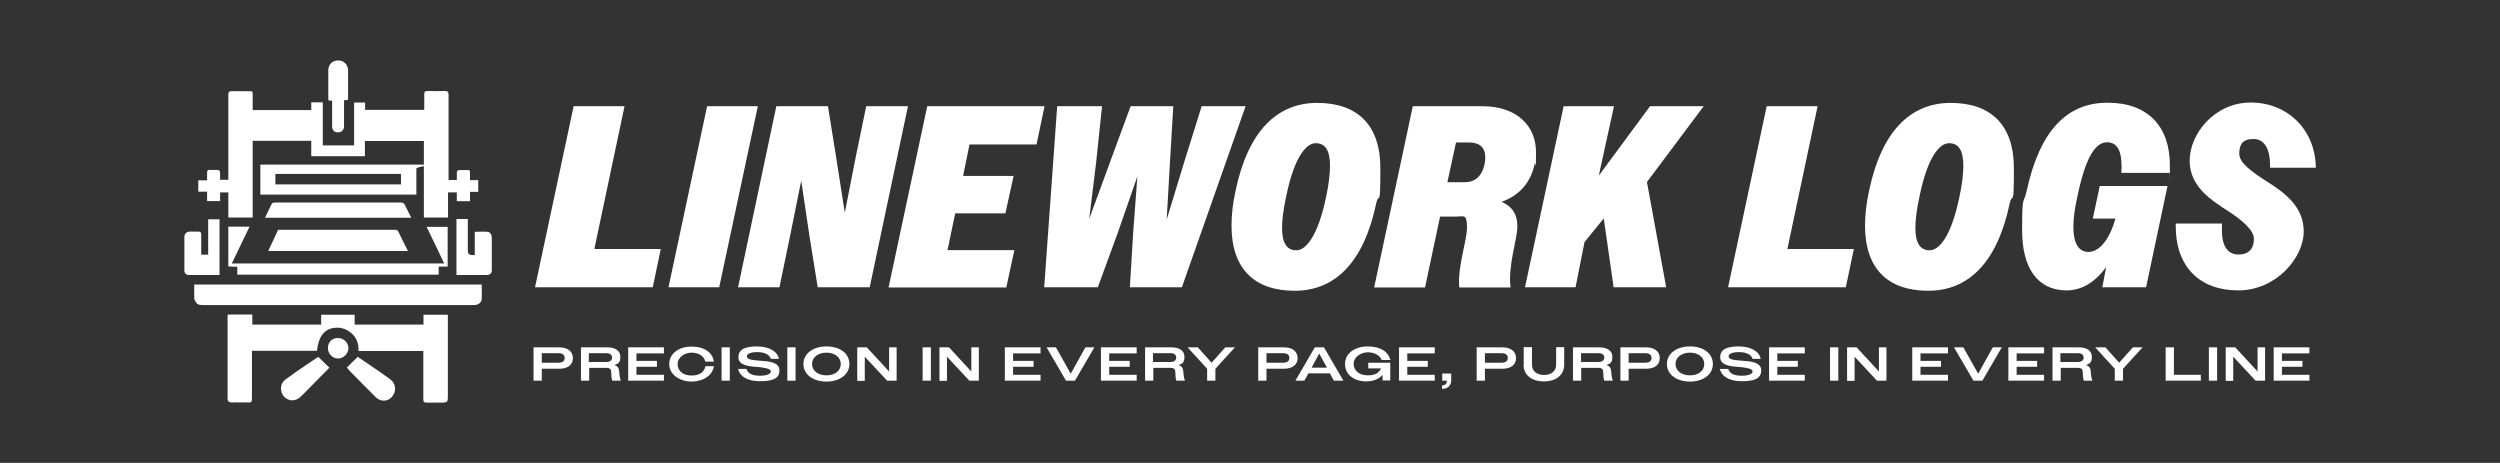 <?xml version="1.0" encoding="UTF-8"?>
<svg id="Layer_1" data-name="Layer 1" xmlns="http://www.w3.org/2000/svg" version="1.1" viewBox="0 0 1365.4 252.8">
  <rect x="0" y="0" width="1365.4" height="252.8" fill="#333333" stroke="none"/>
  <defs>
    <style>
      .cls-1 {
        isolation: isolate;
      }

      .cls-2 {
        fill: #fff;
        stroke-width: 0px;
      }
    </style>
  </defs>
  <g id="Logo">
    <g id="icon">
      <path class="cls-2" d="M244.7,105v13.8h-13.2v-41.8h-32.2v8.3h-29.3v-8.4h-32v41.9h-13.3v-13.7h-4.5v4.7h-7.1v-5.1h-4.8v-6.2h4.8c0-1.6,0-2.9,0-4.3,0-1,.4-1.5,1.4-1.4,1.3,0,2.6,0,3.8,0,1.3,0,1.9.4,1.9,1.8,0,1.2,0,2.3,0,3.6h4.5c0-.5,0-1,0-1.5,0-14.9,0-29.8,0-44.7,0-1.7.4-2.3,2.2-2.2,3.2.1,6.5,0,9.7,0,1.1,0,1.4.3,1.4,1.4,0,2.9,0,5.9,0,8.9h32v-4.2h6.3v23.5h17.1v-23.4h6v4h32.3c0-2.7.1-5.4,0-8.1-.1-1.8.5-2.3,2.2-2.2,3,.1,6,.1,9,0,1.6,0,2.1.5,2.1,2.1,0,14.8,0,29.6,0,44.4v2.1h4.5c0-1.3,0-2.5,0-3.8,0-1.1.3-1.6,1.5-1.6,1.5,0,3,0,4.5,0,.9,0,1.2.3,1.2,1.2,0,1.4,0,2.8,0,4.3h4.5v6.4h-4.5v5.1h-7.2v-4.8h-4.5,0Z"/>
      <path class="cls-2" d="M124.7,171.8h13.1v5.5h37.6v-5.4h18.3v5.4h37.6v-5.4h13.3c0,.6,0,1.1,0,1.7,0,14.4,0,28.8,0,43.1,0,2.9-.3,3.1-3.2,3.2-2.7,0-5.4,0-8.2,0-1.5,0-2-.3-2-1.9,0-8.1,0-16.1,0-24.2v-2.1h-35.4c.2-4.4-1.3-7.9-4.7-10.4-2.3-1.7-4.8-2.5-7.7-2.3-6,.3-9.4,4.5-10.3,12.6h-35.5v2.1c0,8.1,0,16.1,0,24.2,0,1.6-.4,2-2,1.9-3-.1-6,0-9,0-1.5,0-2.3-.6-2.3-2.1,0-15.2,0-30.4,0-45.6,0,0,0-.1.2-.3h0Z"/>
      <path class="cls-2" d="M263.1,155.5c0,2.7.1,5.3,0,7.8-.1,1.9-1.9,3.3-4.1,3.3-3.4,0-6.8,0-10.3,0H111c-1.5,0-3,0-3.9-1.4-.4-.6-.9-1.4-1-2.2-.1-2.5,0-5,0-7.6h157Z"/>
      <path class="cls-2" d="M222.8,137.1h-76.3c1.8-3.9,3.6-7.7,5.4-11.6h3.6c20.1,0,40.1,0,60.2,0,1.1,0,1.6.3,2,1.3,1.6,3.4,3.3,6.7,5.1,10.3h0Z"/>
      <path class="cls-2" d="M227.3,106.3h-85.1v-16.4c.6,0,1.3,0,1.9,0,27,0,53.9,0,80.9,0s2.4,0,2.4,2.3v14.2h0ZM150.4,100.7h68.6v-5.7h-68.6v5.7Z"/>
      <path class="cls-2" d="M126.6,143.9h116c-3.2-6.7-6.3-13.3-9.6-20h11.5v21.7h-4.9v4.4h-110v-4.3c-1.7,0-3.2-.1-4.9-.2v-21.7h11.6c-3.3,6.7-6.4,13.3-9.7,20.1h0Z"/>
      <path class="cls-2" d="M144.8,118.8c1.3-2.7,2.4-5.2,3.7-7.6.2-.4,1.1-.6,1.7-.6,8.6,0,17.2,0,25.8,0,14.3,0,28.5,0,42.8,0,1.2,0,1.8.3,2.3,1.3,1.1,2.3,2.2,4.5,3.5,7h-79.7Z"/>
      <path class="cls-2" d="M119.9,150.2c-5.7,0-11.2,0-16.7,0-1.6,0-2.5-1-2.5-2.6,0-6.1,0-12.2,0-18.2,0-1.8,1.3-2.9,3-2.9,1.6,0,3.1,0,4.7,0,1.1,0,1.5.4,1.5,1.5,0,3.6,0,7.3,0,11.1h3.8v-19.3h6.2v30.5h0Z"/>
      <path class="cls-2" d="M249.4,119.6h6.1v1.9c0,5.2,0,10.3,0,15.5,0,1.5.8,2.3,2.4,2.3.4,0,.8,0,1.4,0v-12.7c2.4,0,4.7-.2,6.9,0,1.6.2,2.4,1.6,2.4,3.2,0,6,0,11.9,0,17.9,0,1.6-1.1,2.4-2.6,2.5-5.5,0-11,0-16.7,0v-30.5h0Z"/>
      <path class="cls-2" d="M190.1,54.5c-.8.1-1.4.2-2.2.3v11.3c0,.9,0,1.8,0,2.8,0,2.1-1.3,3.4-3.4,3.4-1.9,0-3.1-1.2-3.1-3.4,0-4.3,0-8.6,0-12.8,0-.3,0-.7,0-1.1-.6,0-1.3-.1-2-.2,0-.4-.1-.8-.1-1.2,0-5,0-10.1,0-15.1,0-3.3,2.2-5.5,5.4-5.5s5.4,2.4,5.4,5.6c0,5.3,0,10.6,0,16h0Z"/>
      <path class="cls-2" d="M173.8,194.9c2.2,2.2,4.1,4,6.1,5.9-4,4.1-8.3,8.4-12.6,12.8-1.1,1.2-2.3,2.3-3.5,3.4-2.6,2.4-6.4,2.1-8.7-.4-2.3-2.6-2.2-7,.5-9.1,3.7-2.8,7.6-5.5,11.5-8.1,2.3-1.6,4.7-3.2,6.7-4.5h0Z"/>
      <path class="cls-2" d="M189.4,200.7c1.9-1.8,3.8-3.7,6-5.8,4,2.7,8.4,5.7,12.8,8.7,1.7,1.2,3.4,2.4,5.1,3.7,3,2.4,3.3,6.4.8,9.4-2.3,2.7-6.2,2.9-8.9.2-4.6-4.5-9.1-9.2-13.7-13.8-.8-.8-1.5-1.7-2-2.3h0Z"/>
      <path class="cls-2" d="M184.7,184.6c3,0,5.6,2.6,5.6,5.6,0,2.9-2.7,5.6-5.7,5.6-2.9,0-5.5-2.6-5.5-5.6,0-3.4,2.2-5.6,5.6-5.6Z"/>
    </g>
    <g id="text">
      <g id="tagline" class="cls-1">
        <g class="cls-1">
          <path class="cls-2" d="M291.4,189.7h14c4.6,0,7.5,2.2,7.5,5.9s-2.9,5.8-7.5,5.8h-9.5v6.5h-4.5v-18.2ZM295.9,192.9v5.2h9.1c2.2,0,3.4-.9,3.4-2.6s-1.2-2.6-3.4-2.6h-9.1Z"/>
          <path class="cls-2" d="M317.1,189.7h14.6c4.4,0,7.1,1.9,7.1,5.2s-1.2,3.7-3.3,4.5c1.7.4,2.5,1.5,2.7,3.4.1,2.4.4,4,.9,5.1h-4.7c-.4-1-.5-2.3-.6-4.7,0-1.7-.9-2.3-2.7-2.3h-9.3v7h-4.5v-18.2ZM321.6,192.9v4.8h9.6c1.9,0,3.1-.9,3.1-2.4s-1.1-2.4-3.1-2.4h-9.6Z"/>
        </g>
        <g class="cls-1">
          <path class="cls-2" d="M343.1,189.7h19.5v3.3h-15v4.1h11.2v3.2h-11.2v4.4h15v3.2h-19.5v-18.2Z"/>
        </g>
        <g class="cls-1">
          <path class="cls-2" d="M385.2,197.5c-.6-3-3.7-4.9-7.5-4.9s-7.6,2.5-7.6,6.3,3.1,6.2,7.6,6.2,7-2,7.6-5.1h4.6c-.7,5-5.8,8.4-12.2,8.4s-12.2-3.8-12.2-9.5,5.1-9.6,12.2-9.6,11.5,3.3,12.2,8.2h-4.6Z"/>
          <path class="cls-2" d="M394.1,189.7h4.5v18.2h-4.5v-18.2Z"/>
          <path class="cls-2" d="M403,201.5h4.7c.7,2.4,3.1,3.7,7.2,3.7s6.1-1,6.1-2.4-3.6-2.1-7.5-2.4c-4.8-.3-10.2-.9-10.2-5.3s3.8-5.9,10.1-5.9,11.2,2.5,12,6.8h-4.4c-.7-2.3-3.4-3.7-7.4-3.7s-5.7,1.1-5.7,2.3c0,1.9,3.4,2.1,7.2,2.4,4.9.3,10.6.8,10.6,5.3s-3.8,5.9-10.6,5.9-11-2.5-12-6.8Z"/>
          <path class="cls-2" d="M430,189.7h4.5v18.2h-4.5v-18.2Z"/>
          <path class="cls-2" d="M438.8,198.8c0-5.7,5.3-9.6,12.6-9.6s12.5,3.8,12.5,9.6-5.3,9.6-12.5,9.6-12.6-3.8-12.6-9.6ZM459.2,198.8c0-3.7-3.3-6.2-7.8-6.2s-7.9,2.5-7.9,6.2,3.3,6.2,7.9,6.2,7.8-2.5,7.8-6.2Z"/>
          <path class="cls-2" d="M468.2,189.7h5.2l12.2,13.2v-13.2s4.1,0,4.1,0v18.2h-5.2l-12.2-13.1v6.6s0,6.6,0,6.6h-4.1v-18.2Z"/>
          <path class="cls-2" d="M503.9,189.7h4.5v18.2h-4.5v-18.2Z"/>
          <path class="cls-2" d="M513.1,189.7h5.2l12.2,13.2v-13.2s4.1,0,4.1,0v18.2h-5.2l-12.2-13.1v6.6s0,6.6,0,6.6h-4.1v-18.2Z"/>
        </g>
        <g class="cls-1">
          <path class="cls-2" d="M548.8,189.7h19.5v3.3h-15v4.1h11.2v3.2h-11.2v4.4h15v3.2h-19.5v-18.2Z"/>
        </g>
        <g class="cls-1">
          <path class="cls-2" d="M587.2,207.9h-5l-10.6-18.2h5.1l8.1,14.4,4-7.2,4-7.2h4.9l-10.6,18.2Z"/>
          <path class="cls-2" d="M601.3,189.7h19.5v3.3h-15v4.1h11.2v3.2h-11.2v4.4h15v3.2h-19.5v-18.2Z"/>
        </g>
        <g class="cls-1">
          <path class="cls-2" d="M625.2,189.7h14.6c4.4,0,7.1,1.9,7.1,5.2s-1.2,3.7-3.3,4.5c1.7.4,2.5,1.5,2.7,3.4.1,2.4.4,4,.9,5.1h-4.7c-.4-1-.5-2.3-.6-4.7,0-1.7-.9-2.3-2.7-2.3h-9.3v7h-4.5v-18.2ZM629.7,192.9v4.8h9.6c1.9,0,3.1-.9,3.1-2.4s-1.1-2.4-3.1-2.4h-9.6Z"/>
        </g>
        <g class="cls-1">
          <path class="cls-2" d="M659.3,201.4l-10.7-11.7h5.6l7.5,8.4,7.5-8.4h5.3l-10.7,11.7v6.5h-4.5v-6.5Z"/>
        </g>
        <g class="cls-1">
          <path class="cls-2" d="M687.2,189.7h14c4.6,0,7.5,2.2,7.5,5.9s-2.9,5.8-7.5,5.8h-9.5v6.5h-4.5v-18.2ZM691.7,192.9v5.2h9.1c2.2,0,3.4-.9,3.4-2.6s-1.2-2.6-3.4-2.6h-9.1Z"/>
        </g>
        <g class="cls-1">
          <path class="cls-2" d="M718.1,189.7h5l10.6,18.2h-5.2l-2.2-4h-11.7l-2.2,4h-4.9l10.6-18.2ZM716.3,200.8h8.3v-.3c-.1,0-4.1-7.4-4.1-7.4l-4,7.4v.3Z"/>
        </g>
        <g class="cls-1">
          <path class="cls-2" d="M755.2,204.6c-1.9,2.3-5,3.7-9,3.7-6.8,0-11.6-3.8-11.6-9.5s5.2-9.6,12.4-9.6,11.2,3,12.4,7.4h-4.8c-.9-2.5-4-4.2-7.6-4.2s-7.7,2.5-7.7,6.3,3.2,6.3,7.7,6.3,6.1-1.5,7.3-3.8h-7v-3.1h12v9.7h-4.2v-3.3Z"/>
          <path class="cls-2" d="M764.1,189.7h19.5v3.3h-15v4.1h11.2v3.2h-11.2v4.4h15v3.2h-19.5v-18.2Z"/>
          <path class="cls-2" d="M787.6,210.5c1.8-.1,2.6-.9,2.6-2.6h-2.5v-3.9h4.9v3.6c0,3-1.9,4.8-5,4.8v-2Z"/>
          <path class="cls-2" d="M806.5,189.7h14c4.6,0,7.5,2.2,7.5,5.9s-2.9,5.8-7.5,5.8h-9.5v6.5h-4.5v-18.2ZM811,192.9v5.2h9.1c2.2,0,3.4-.9,3.4-2.6s-1.2-2.6-3.4-2.6h-9.1Z"/>
          <path class="cls-2" d="M832.2,199.1v-9.5h4.5v9.5c0,3.7,2.8,5.7,6.6,5.7s6.6-2,6.6-5.7v-9.5h4.4v9.5c0,5.8-4.5,9.2-11.1,9.2s-11.1-3.4-11.1-9.2Z"/>
          <path class="cls-2" d="M858.9,189.7h14.6c4.4,0,7.1,1.9,7.1,5.2s-1.2,3.7-3.3,4.5c1.7.4,2.5,1.5,2.7,3.4.1,2.4.4,4,.9,5.1h-4.7c-.4-1-.5-2.3-.6-4.7,0-1.7-.9-2.3-2.7-2.3h-9.3v7h-4.5v-18.2ZM863.5,192.9v4.8h9.6c1.9,0,3.1-.9,3.1-2.4s-1.1-2.4-3.1-2.4h-9.6Z"/>
        </g>
        <g class="cls-1">
          <path class="cls-2" d="M885,189.7h14c4.6,0,7.5,2.2,7.5,5.9s-2.9,5.8-7.5,5.8h-9.5v6.5h-4.5v-18.2ZM889.5,192.9v5.2h9.1c2.2,0,3.4-.9,3.4-2.6s-1.2-2.6-3.4-2.6h-9.1Z"/>
        </g>
        <g class="cls-1">
          <path class="cls-2" d="M910.4,198.8c0-5.7,5.3-9.6,12.6-9.6s12.5,3.8,12.5,9.6-5.3,9.6-12.5,9.6-12.6-3.8-12.6-9.6ZM930.8,198.8c0-3.7-3.3-6.2-7.8-6.2s-7.9,2.5-7.9,6.2,3.3,6.2,7.9,6.2,7.8-2.5,7.8-6.2Z"/>
        </g>
        <g class="cls-1">
          <path class="cls-2" d="M939.2,201.5h4.7c.7,2.4,3.1,3.7,7.2,3.7s6.1-1,6.1-2.4-3.6-2.1-7.5-2.4c-4.8-.3-10.2-.9-10.2-5.3s3.8-5.9,10.1-5.9,11.2,2.5,12,6.8h-4.4c-.7-2.3-3.4-3.7-7.4-3.7s-5.7,1.1-5.7,2.3c0,1.9,3.4,2.1,7.2,2.4,4.9.3,10.6.8,10.6,5.3s-3.8,5.9-10.6,5.9-11-2.5-12-6.8Z"/>
          <path class="cls-2" d="M966.2,189.7h19.5v3.3h-15v4.1h11.2v3.2h-11.2v4.4h15v3.2h-19.5v-18.2Z"/>
          <path class="cls-2" d="M999.5,189.7h4.5v18.2h-4.5v-18.2Z"/>
          <path class="cls-2" d="M1008.8,189.7h5.2l12.2,13.2v-13.2s4.1,0,4.1,0v18.2h-5.2l-12.2-13.1v6.6s0,6.6,0,6.6h-4.1v-18.2Z"/>
        </g>
        <g class="cls-1">
          <path class="cls-2" d="M1044.4,189.7h19.5v3.3h-15v4.1h11.2v3.2h-11.2v4.4h15v3.2h-19.5v-18.2Z"/>
        </g>
        <g class="cls-1">
          <path class="cls-2" d="M1082.8,207.9h-5l-10.6-18.2h5.1l8.1,14.4,4-7.2,4-7.2h4.9l-10.6,18.2Z"/>
          <path class="cls-2" d="M1096.9,189.7h19.5v3.3h-15v4.1h11.2v3.2h-11.2v4.4h15v3.2h-19.5v-18.2Z"/>
        </g>
        <g class="cls-1">
          <path class="cls-2" d="M1120.8,189.7h14.6c4.4,0,7.1,1.9,7.1,5.2s-1.2,3.7-3.3,4.5c1.7.4,2.5,1.5,2.7,3.4.1,2.4.4,4,.9,5.1h-4.7c-.4-1-.5-2.3-.6-4.7,0-1.7-.9-2.3-2.7-2.3h-9.3v7h-4.5v-18.2ZM1125.3,192.9v4.8h9.6c1.9,0,3.1-.9,3.1-2.4s-1.1-2.4-3.1-2.4h-9.6Z"/>
        </g>
        <g class="cls-1">
          <path class="cls-2" d="M1155,201.4l-10.7-11.7h5.6l7.5,8.4,7.5-8.4h5.3l-10.7,11.7v6.5h-4.5v-6.5Z"/>
        </g>
        <g class="cls-1">
          <path class="cls-2" d="M1182.8,189.7h4.5v15h14.7v3.2h-19.2v-18.2Z"/>
          <path class="cls-2" d="M1206.4,189.7h4.5v18.2h-4.5v-18.2Z"/>
          <path class="cls-2" d="M1215.6,189.7h5.2l12.2,13.2v-13.2s4.1,0,4.1,0v18.2h-5.2l-12.2-13.1v6.6s0,6.6,0,6.6h-4.1v-18.2Z"/>
          <path class="cls-2" d="M1241.8,189.7h19.5v3.3h-15v4.1h11.2v3.2h-11.2v4.4h15v3.2h-19.5v-18.2Z"/>
        </g>
      </g>
      <g id="LINEWORK_LOGS" data-name="LINEWORK LOGS" class="cls-1">
        <g class="cls-1">
          <path class="cls-2" d="M313.3,58h27.8l-16.5,78h36.3l-4.4,20.9h-64.3l21.1-98.9Z"/>
          <path class="cls-2" d="M386.2,58h27.7l-21.1,98.9h-27.7l21.1-98.9Z"/>
          <path class="cls-2" d="M423.9,58h28.3l4.5,28.1,4.7,30.1,5.9-30.1,5.8-28.1h22.8l-20.9,98.9h-28.4l-4.5-28-4.5-30.2-6.1,30.2-5.8,28h-22.6l20.9-98.9Z"/>
          <path class="cls-2" d="M506.2,58h64.3l-4.4,20.9h-36.6l-3.5,17.2h27.6l-4.5,20.4h-27.4l-4.2,20.1h36.5l-4.4,20.4h-64.3l21.1-98.9Z"/>
        </g>
        <g class="cls-1">
          <path class="cls-2" d="M577.3,58h24.6l-3.2,30.4-3.8,31.1,11.4-31.1,11.2-30.4h23.3l-1.8,30.4-1.8,31.5,9.6-31.5,9.5-30.4h24l-34.8,98.9h-28.4l1.8-29.8,2.3-30.8-10.7,30.8-10.9,29.8h-29.3l7.1-98.9Z"/>
        </g>
        <g class="cls-1">
          <path class="cls-2" d="M672.6,123.2c0-5.8.7-12.2,2.3-19.4,6.8-32.2,22.6-47.6,44.5-47.6s34.5,12,34.5,35.6-.7,12.2-2.3,19.4c-6.8,32.2-22.5,47.6-44.5,47.6s-34.5-12-34.5-35.6ZM724.1,108.3c1.6-7.3,2.3-13.3,2.3-17.8,0-8.5-2.7-12.3-7.8-12.3s-11.6,7.3-16,28.4c-1.6,7.3-2.4,13.3-2.4,17.8,0,8.5,2.7,12.3,7.8,12.3s11.6-7.3,16.1-28.4Z"/>
          <path class="cls-2" d="M771.6,58h37.9c19.4,0,29.4,11.2,29.4,25s-.3,4.2-.7,6.4c-2.1,10.3-8.5,17.5-18.1,20.8,6.1,2.7,8.6,7.1,8.6,13.1v.6c-.1,7.3-5.2,21.1-3.7,33.1h-28c-1.1-11.2,4.2-25.2,4.2-32.8s-1.8-5.9-6.1-5.9h-8.6l-8.2,38.7h-27.8l21.1-98.9ZM795.2,77.9l-4.7,21.6h9.6c5.4,0,9.3-3.2,10.7-9.8.3-1.4.4-2.7.4-3.8,0-5.2-3-8.1-8.9-8.1h-7.2Z"/>
          <path class="cls-2" d="M853.9,58h27.6l-8.3,37.9,28-37.9h29.3l-31,41.4,10.5,57.5h-28.7l-5.4-37.6-10.5,12.9-4.9,24.7h-27.6l21.1-98.9Z"/>
        </g>
        <g class="cls-1">
          <path class="cls-2" d="M964.9,58h27.8l-16.5,78h36.3l-4.4,20.9h-64.3l21.1-98.9Z"/>
        </g>
        <g class="cls-1">
          <path class="cls-2" d="M1018.6,123.2c0-5.8.7-12.2,2.3-19.4,6.8-32.2,22.6-47.6,44.5-47.6s34.5,12,34.5,35.6-.7,12.2-2.3,19.4c-6.8,32.2-22.5,47.6-44.5,47.6s-34.5-12-34.5-35.6ZM1070,108.3c1.6-7.3,2.3-13.3,2.3-17.8,0-8.5-2.7-12.3-7.8-12.3s-11.6,7.3-16,28.4c-1.6,7.3-2.4,13.3-2.4,17.8,0,8.5,2.7,12.3,7.8,12.3s11.6-7.3,16.1-28.4Z"/>
        </g>
        <g class="cls-1">
          <path class="cls-2" d="M1150.3,145.9c-6.1,8.3-13.4,12.7-21.6,12.7-15.7,0-24.3-12-24.3-32.8s.8-13.7,2.5-21.6c7.1-32.8,22-48.1,44.1-48.1s34.1,12.9,34.1,34.2,0,2.7-.1,4.1h-26.4c.1-1.3.1-2.5.1-3.8,0-7.1-1.8-12.9-7.9-12.9s-11.6,7.5-16.1,29.1c-1.6,6.9-2.3,12.6-2.3,17.1,0,9.2,3,13.7,8.2,13.7s11-5.2,14.8-18.2h-12.4l3.8-17.8h37l-11.7,55.3h-23.9l2.1-11Z"/>
          <path class="cls-2" d="M1188.3,123.7v-1.6h25.3c-.1,1.3-.1,2.5-.1,3.8,0,7.3,2.5,13.1,9,13.1s8.5-4,8.5-8.6-6.2-9.9-13.3-14.6c-9.9-6.4-21.8-13.7-21.8-28.1s13.4-31.7,33.4-31.7,35.3,14.8,35.5,35.6h-25v-1.7c0-7.9-2.8-14-9-14s-7.8,3.2-7.8,8.1,6.9,9.9,14.6,14.8c9.8,6.2,20.6,13.7,20.6,27.7s-14.8,32.1-35.8,32.1-34.1-12.9-34.1-35Z"/>
        </g>
      </g>
    </g>
  </g>
</svg>